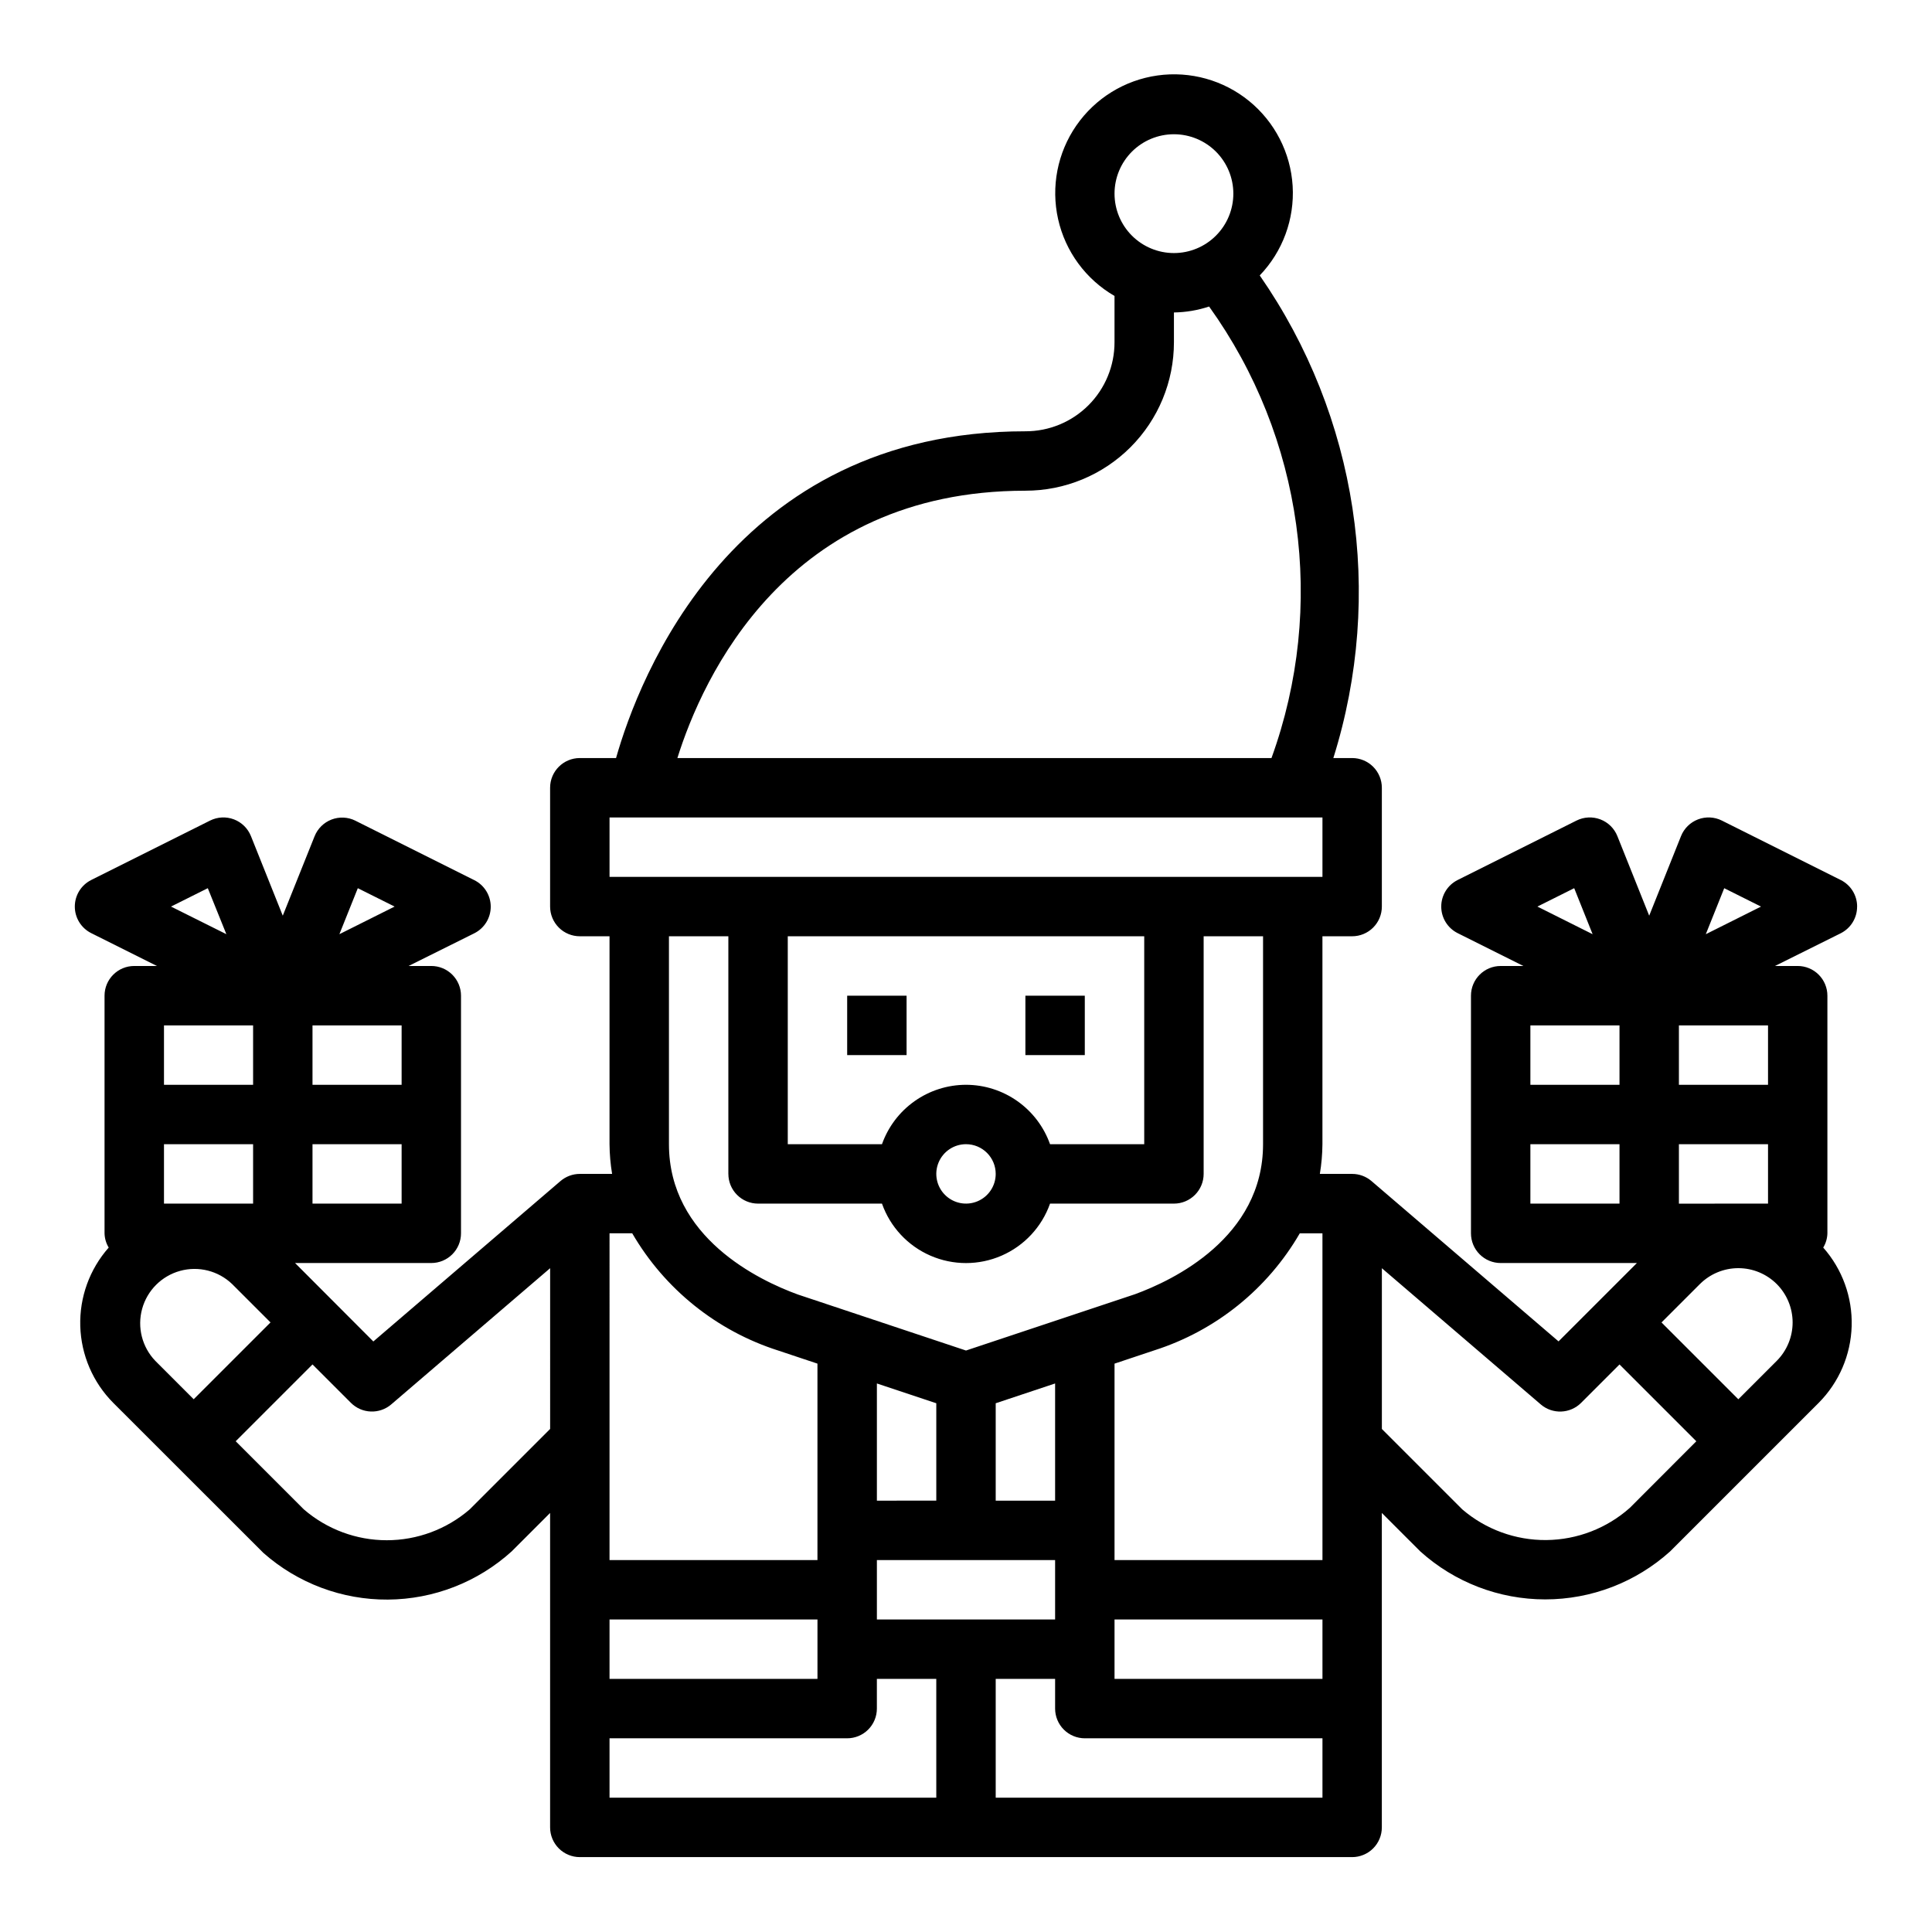 <?xml version="1.0" encoding="UTF-8"?>
<!-- Uploaded to: SVG Repo, www.svgrepo.com, Generator: SVG Repo Mixer Tools -->
<svg fill="#000000" width="800px" height="800px" version="1.1" viewBox="144 144 512 512" xmlns="http://www.w3.org/2000/svg">
 <g>
  <path d="m368.51 407.87h15.742v15.742h-15.742z"/>
  <path d="m415.74 407.87h15.742v15.742h-15.742z"/>
  <path d="m636.16 384.25c0-2.984-1.684-5.711-4.356-7.043l-31.488-15.742v-0.004c-1.969-0.984-4.262-1.098-6.32-0.316-2.059 0.785-3.695 2.394-4.512 4.441l-8.43 21.082-8.43-21.082c-0.816-2.047-2.453-3.656-4.512-4.441-2.059-0.781-4.352-0.668-6.32 0.316l-31.488 15.742v0.004c-2.672 1.328-4.359 4.059-4.359 7.043s1.688 5.715 4.359 7.047l17.406 8.699h-6.016c-4.348 0-7.871 3.523-7.871 7.871v62.977c0 2.086 0.828 4.09 2.305 5.566 1.477 1.477 3.477 2.305 5.566 2.305h36.102l-20.766 20.766-49.594-42.508c-1.426-1.211-3.234-1.875-5.102-1.875h-8.559c0.434-2.602 0.66-5.234 0.684-7.871v-55.105h7.875c2.086 0 4.09-0.828 5.566-2.305 1.477-1.477 2.305-3.477 2.305-5.566v-31.488c0-2.086-0.828-4.09-2.305-5.566-1.477-1.477-3.481-2.305-5.566-2.305h-4.984c13.609-43.355 6.41-90.57-19.508-127.9 6.09-6.336 9.25-14.934 8.723-23.707-0.531-8.773-4.703-16.926-11.508-22.488-6.809-5.559-15.629-8.023-24.332-6.793-8.703 1.23-16.492 6.043-21.492 13.27-5 7.231-6.746 16.223-4.824 24.797 1.922 8.578 7.344 15.961 14.949 20.363v12.25c0.012 6.266-2.473 12.281-6.902 16.711-4.434 4.434-10.445 6.918-16.715 6.902-77.648 0-102.49 65.488-108.48 86.594h-9.602c-4.348 0-7.875 3.523-7.875 7.871v31.488c0 2.09 0.832 4.09 2.309 5.566 1.473 1.477 3.477 2.305 5.566 2.305h7.871v55.105c0.023 2.637 0.254 5.269 0.684 7.871h-8.555c-1.883 0-3.699 0.676-5.125 1.898l-49.594 42.508-20.746-20.789h36.102c2.09 0 4.09-0.828 5.566-2.305 1.477-1.477 2.309-3.481 2.309-5.566v-62.977c0-2.09-0.832-4.09-2.309-5.566-1.477-1.477-3.477-2.305-5.566-2.305h-6.016l17.406-8.66c2.672-1.332 4.363-4.062 4.363-7.047s-1.691-5.715-4.363-7.043l-31.488-15.742v-0.004c-1.969-0.984-4.262-1.098-6.32-0.316-2.059 0.785-3.695 2.394-4.512 4.441l-8.43 21.043-8.43-21.082c-0.816-2.047-2.453-3.656-4.512-4.441-2.059-0.781-4.352-0.668-6.32 0.316l-31.488 15.742v0.004c-2.672 1.328-4.359 4.059-4.359 7.043s1.688 5.715 4.359 7.047l17.406 8.699h-6.016c-4.348 0-7.871 3.523-7.871 7.871v62.977c0.031 1.332 0.41 2.637 1.102 3.777-5.062 5.731-7.758 13.168-7.535 20.812 0.227 7.641 3.348 14.914 8.738 20.336l39.801 39.777c9.098 8.039 20.84 12.441 32.977 12.363 12.141-0.078 23.824-4.629 32.82-12.781l10.176-10.18v83.336c0 2.086 0.832 4.09 2.309 5.566 1.473 1.473 3.477 2.305 5.566 2.305h204.67c2.086 0 4.09-0.832 5.566-2.305 1.477-1.477 2.305-3.481 2.305-5.566v-83.336l10.18 10.18c9.082 8.195 20.883 12.73 33.117 12.73s24.035-4.535 33.117-12.73l39.359-39.359c5.391-5.422 8.516-12.695 8.738-20.336 0.223-7.644-2.469-15.082-7.535-20.812 0.691-1.141 1.074-2.445 1.105-3.777v-62.977c0-2.09-0.832-4.09-2.309-5.566-1.477-1.477-3.477-2.305-5.566-2.305h-6.016l17.406-8.66c2.684-1.34 4.371-4.086 4.356-7.086zm-74.98-4.871 4.879 12.195-14.633-7.324zm12.004 83.594h-23.617v-15.746h23.617zm0-31.488h-23.617v-15.746h23.617zm-334.36-52.105 9.75 4.871-14.633 7.32zm-12.008 36.359h23.617v15.742l-23.617 0.004zm0 31.488h23.617v15.742l-23.617 0.004zm-27.746-67.848 4.918 12.191-14.672-7.32zm-11.613 36.359h23.617v15.742l-23.617 0.004zm0 31.488h23.617v15.742l-23.617 0.004zm-2.305 57.41c-3.508-3.66-4.832-8.898-3.484-13.785 1.348-4.887 5.168-8.707 10.055-10.055 4.887-1.348 10.125-0.023 13.785 3.484l10.18 10.176-20.359 20.359zm104.64 18.051-21.309 21.309c-6.109 5.277-13.914 8.184-21.988 8.184-8.07 0-15.875-2.906-21.984-8.184l-18.051-18.051 20.355-20.355 10.18 10.18c2.91 2.906 7.566 3.086 10.691 0.41l42.105-36.094zm165.31-343.11c4.176 0 8.18 1.66 11.133 4.609 2.953 2.953 4.613 6.957 4.613 11.133s-1.66 8.184-4.613 11.133c-2.953 2.953-6.957 4.613-11.133 4.613-4.176 0-8.18-1.66-11.133-4.613-2.953-2.949-4.609-6.957-4.609-11.133s1.656-8.18 4.609-11.133c2.953-2.949 6.957-4.609 11.133-4.609zm-39.359 94.465c10.441 0.008 20.461-4.133 27.844-11.516 7.383-7.387 11.527-17.402 11.516-27.844v-7.875c3.172-0.043 6.312-0.574 9.32-1.574 24.918 34.715 31.102 79.488 16.531 119.66h-157.44c6.644-21.191 28.883-70.848 92.23-70.848zm-110.21 102.34v-15.746h188.93v15.742zm118.08 181.05v15.742l-47.23 0.004v-15.746zm-47.23-15.742v-31.055l15.742 5.242v25.812zm31.488 0v-25.812l15.742-5.242v31.055zm-7.871-39.785-44.539-14.84c-10.281-3.738-34.184-15.098-34.184-39.84v-55.105h15.742v62.977h0.004c0 2.09 0.828 4.09 2.305 5.566 1.477 1.477 3.477 2.309 5.566 2.309h32.836c2.18 6.18 6.832 11.176 12.844 13.793 6.012 2.617 12.84 2.617 18.848 0 6.012-2.617 10.664-7.613 12.848-13.793h32.832c2.09 0 4.09-0.832 5.566-2.309 1.477-1.477 2.309-3.477 2.309-5.566v-62.977h15.742v55.105c0 24.742-23.898 36.102-33.977 39.77zm0-70.422c-4.883 0.004-9.645 1.52-13.633 4.34-3.988 2.816-7.004 6.801-8.637 11.402h-24.965v-55.105h94.465v55.105h-24.961c-1.637-4.602-4.652-8.586-8.641-11.402-3.984-2.82-8.746-4.336-13.629-4.34zm7.871 23.617v-0.004c0 3.184-1.918 6.055-4.859 7.273-2.941 1.219-6.328 0.547-8.578-1.707-2.254-2.25-2.926-5.637-1.707-8.578s4.09-4.859 7.273-4.859c2.086 0 4.09 0.828 5.566 2.305 1.477 1.477 2.305 3.481 2.305 5.566zm-102.34 15.742h6.016-0.004c8.609 14.805 22.414 25.879 38.73 31.078l10.359 3.457v52.055h-55.102zm0 102.34h55.105v15.742h-55.105zm86.594 47.23h-86.594v-15.742h62.977c2.086 0 4.09-0.832 5.566-2.305 1.477-1.477 2.305-3.481 2.305-5.566v-7.875h15.742zm102.34 0h-86.594v-31.488h15.742v7.875c0 2.086 0.832 4.09 2.309 5.566 1.477 1.473 3.477 2.305 5.566 2.305h62.977zm0-31.488h-55.105v-15.742h55.105zm0-31.488h-55.105v-52.055l10.562-3.527c16.25-5.195 29.984-16.25 38.535-31.008h6.004zm106.47-178.05 9.75 4.871-14.633 7.32zm-12.008 36.359h23.617v15.742l-23.617 0.004zm0 31.488h23.617v15.742l-23.617 0.004zm-12.996 96.355c-6.098 5.43-13.961 8.465-22.129 8.543s-16.086-2.812-22.285-8.129l-21.309-21.309v-42.602l42.109 36.094h-0.004c3.125 2.676 7.781 2.496 10.691-0.41l10.18-10.18 20.355 20.355zm38.918-59.301h0.004c2.691 2.699 4.207 6.363 4.207 10.176 0 3.816-1.516 7.477-4.207 10.18l-10.18 10.18-20.359-20.359 10.18-10.18v0.004c2.703-2.695 6.363-4.211 10.18-4.211s7.477 1.516 10.18 4.211z"/>
 </g>
</svg>